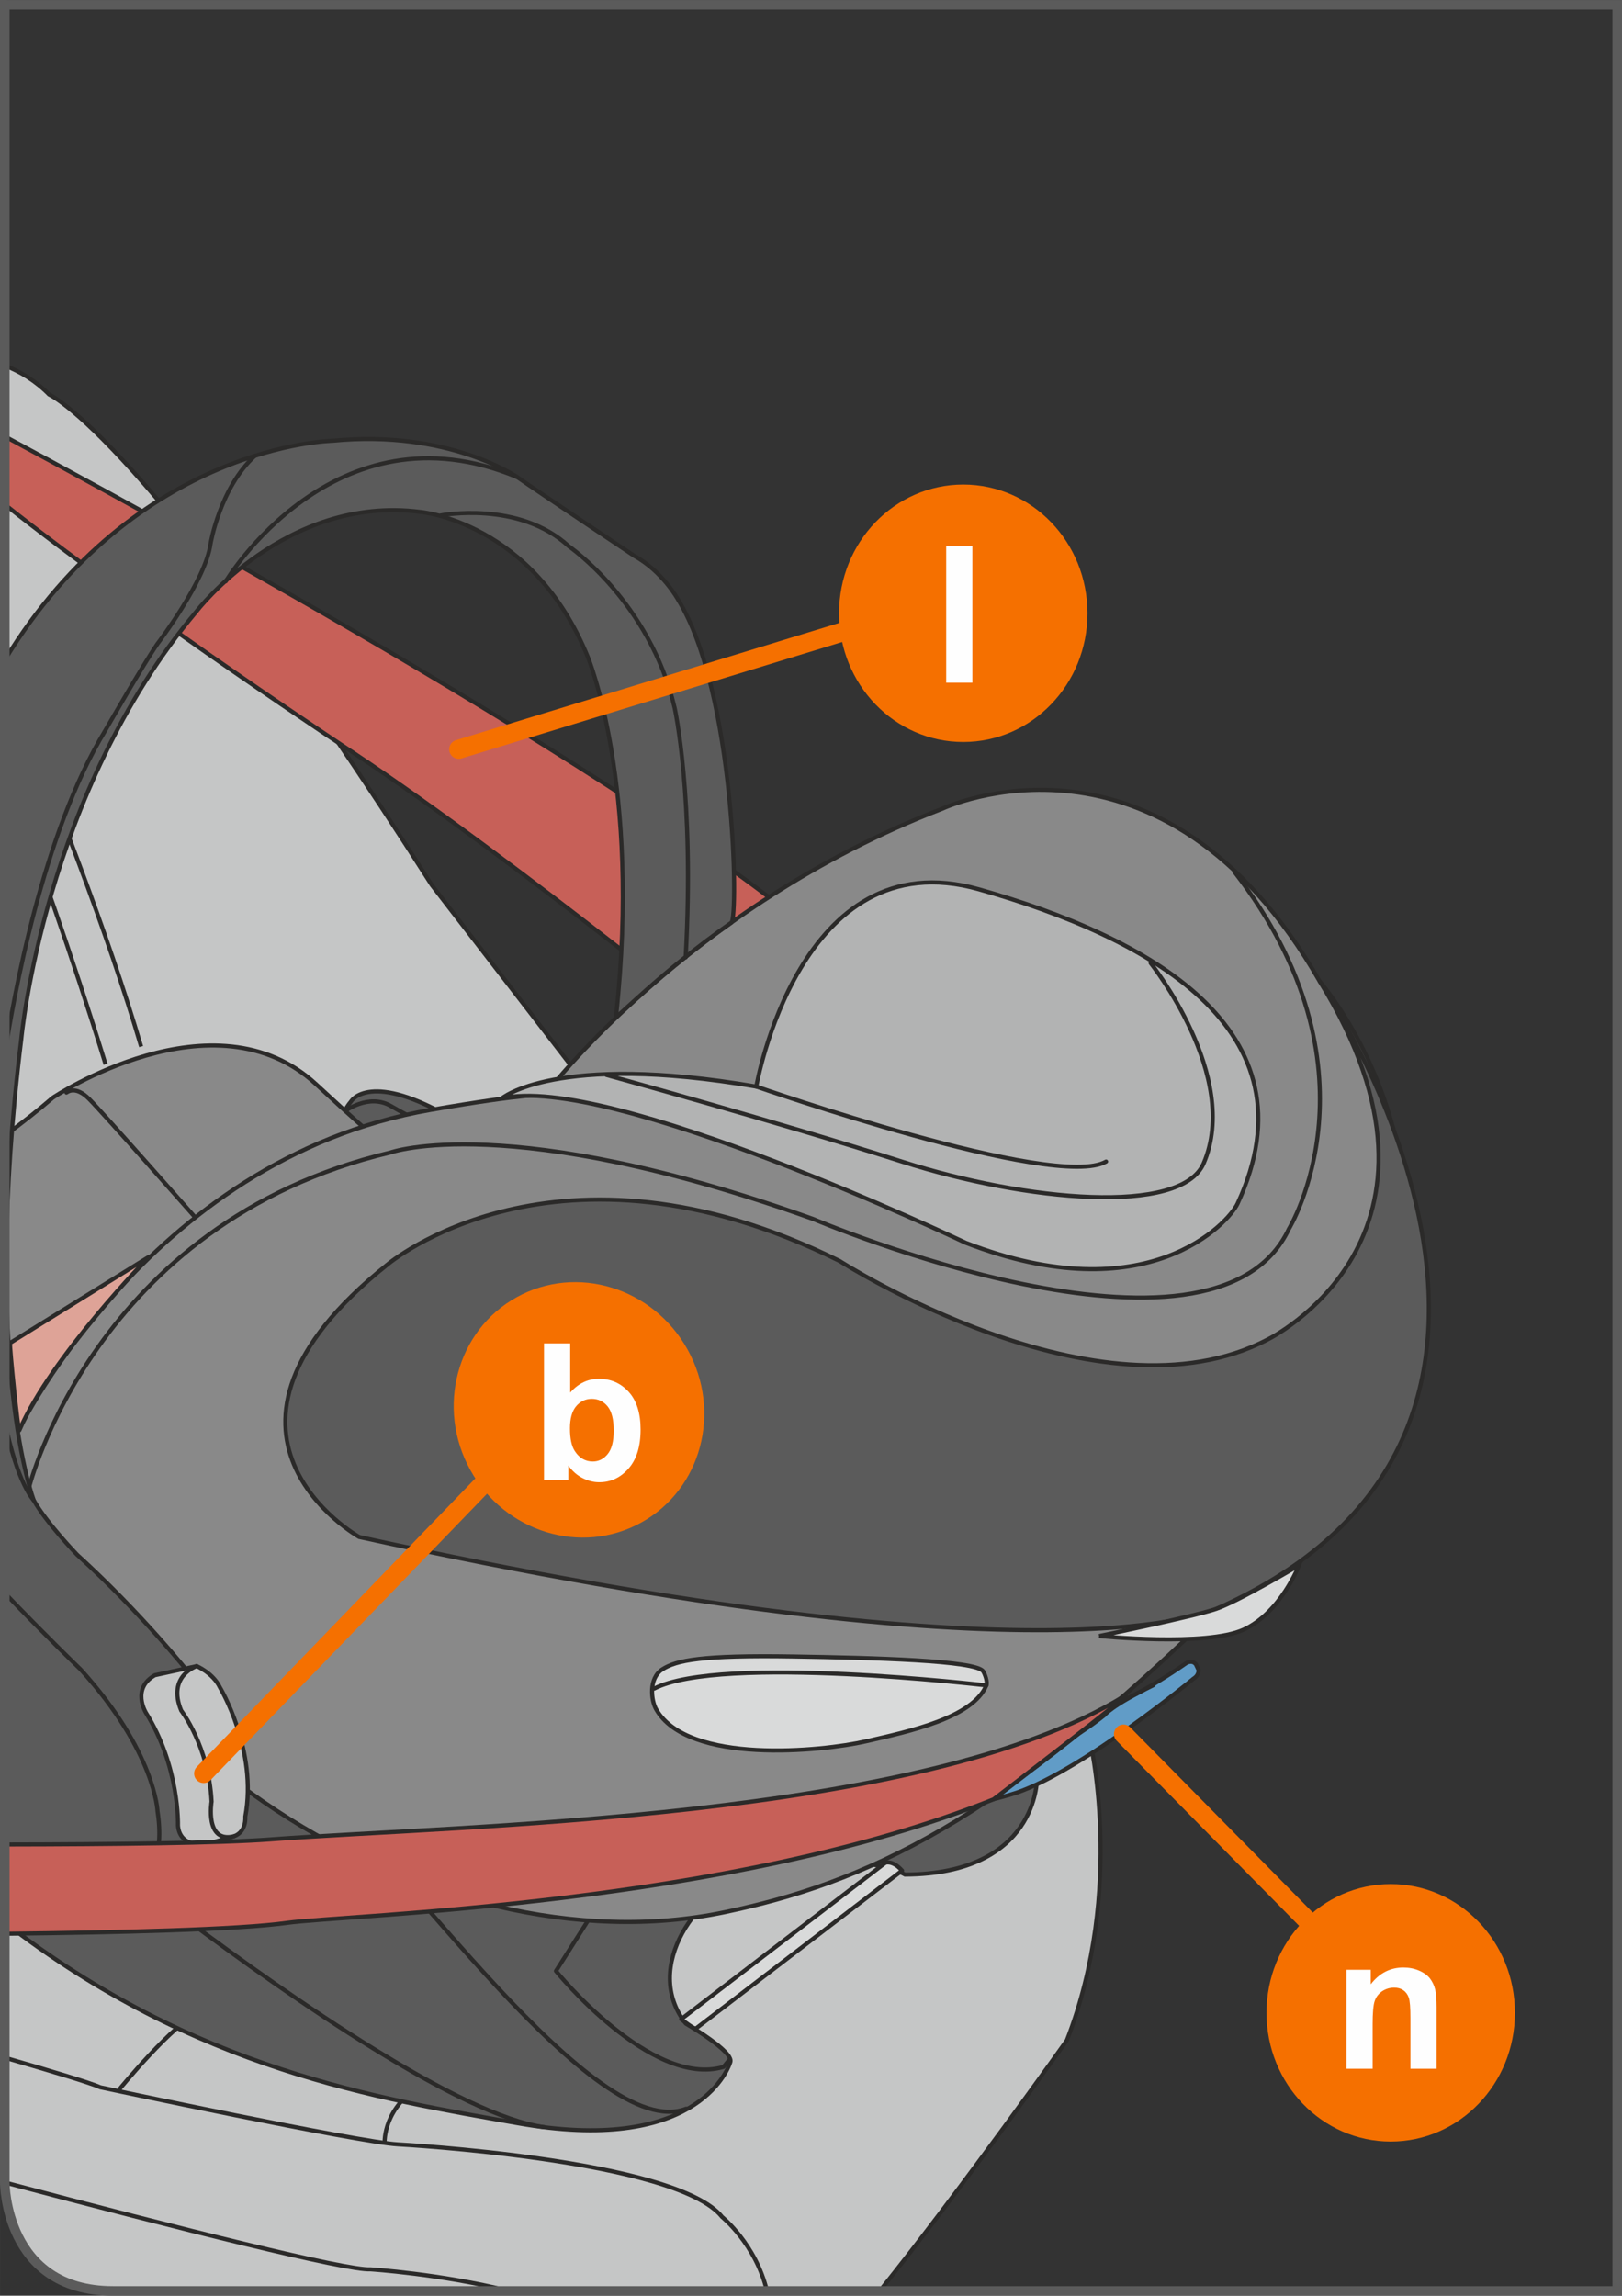 <?xml version="1.0" encoding="UTF-8"?>
<!DOCTYPE svg PUBLIC "-//W3C//DTD SVG 1.1//EN" "http://www.w3.org/Graphics/SVG/1.1/DTD/svg11.dtd">
<!-- Creator: CorelDRAW 2017 -->
<svg xmlns="http://www.w3.org/2000/svg" xml:space="preserve" width="30mm" height="42.45mm" version="1.1" style="shape-rendering:geometricPrecision; text-rendering:geometricPrecision; image-rendering:optimizeQuality; fill-rule:evenodd; clip-rule:evenodd"
viewBox="0 0 693.9 981.88"
 xmlns:xlink="http://www.w3.org/1999/xlink">
 <rect x="0" y="0" width="693.9" height="981.88" fill="#333333" stroke="none"/>
 <defs>
  <style type="text/css">
   <![CDATA[
    .str3 {stroke:#5B5B5B;stroke-width:4.08;stroke-miterlimit:4}
    .str0 {stroke:#2B2A29;stroke-width:1.76;stroke-miterlimit:4}
    .str2 {stroke:#2B2A29;stroke-width:1.76;stroke-linejoin:round;stroke-miterlimit:4}
    .str4 {stroke:#F57000;stroke-width:8.16;stroke-linecap:round;stroke-linejoin:round;stroke-miterlimit:4}
    .str1 {stroke:#2B2A29;stroke-width:1.76;stroke-linecap:round;stroke-linejoin:round;stroke-miterlimit:4}
    .fil1 {fill:none;fill-rule:nonzero}
    .fil10 {fill:#FEFEFE;fill-rule:nonzero}
    .fil5 {fill:#D9DADA;fill-rule:nonzero}
    .fil0 {fill:#C5C6C6;fill-rule:nonzero}
    .fil7 {fill:#B2B3B3;fill-rule:nonzero}
    .fil4 {fill:#898989;fill-rule:nonzero}
    .fil3 {fill:#5B5B5B;fill-rule:nonzero}
    .fil8 {fill:#DEA397;fill-rule:nonzero}
    .fil2 {fill:#C76058;fill-rule:nonzero}
    .fil6 {fill:#619CC7;fill-rule:nonzero}
    .fil9 {fill:#F57000;fill-rule:nonzero}
   ]]>
  </style>
 </defs>
 <g id="Слой_x0020_1">
  <path class="fil0" d="M376.38 979.85c34.86,-43.48 80.05,-107.22 80.05,-107.22 25.22,-64.95 9.65,-129.35 9.65,-129.35l-281.37 -364.73c-122.67,-192.23 -163.71,-209.83 -163.71,-209.83 -5.68,-5.76 -12.19,-9.73 -18.96,-12.39l0 777.26c0,0 0,46.27 46.26,46.27l0 0 328.09 0z"/>
  <path class="fil1 str0" d="M376.38 979.85c34.86,-43.48 80.05,-107.22 80.05,-107.22 25.22,-64.95 9.65,-129.35 9.65,-129.35l-281.37 -364.73c-122.67,-192.23 -163.71,-209.83 -163.71,-209.83 -5.68,-5.76 -12.19,-9.73 -18.96,-12.39"/>
  <path class="fil1 str0" d="M2.04 289.57c21.47,51.34 43.94,109.29 58.33,158.06"/>
  <path class="fil1 str0" d="M45.16 455.19c-14.72,-47.64 -29.43,-89.2 -43.12,-124.57"/>
  <path class="fil1 str0" d="M2.04 880.08c20.72,5.97 36.7,10.8 40.91,12.68 0,0 110.26,23.49 127.28,24.4 0,0 119.11,6.38 138.7,31.06 0,0 14.31,11.47 19.18,31.62"/>
  <path class="fil1 str0" d="M2.04 826.75c14.47,-7.18 29.63,-14.86 31.9,-16.61"/>
  <path class="fil1 str0" d="M50.9 893.8c0,0 23.43,-28.65 34.7,-33.32 0,0 27.01,-15.1 31.48,-19.69"/>
  <path class="fil1 str0" d="M164.56 917.25c0,0 -1.31,-13.59 13.29,-23.98 0,0 34.82,-24.26 44.94,-30.06"/>
  <path class="fil1 str0" d="M2.04 933.46c75.58,19.98 146.36,37.78 156.42,37.15 0,0 30.09,1.93 59.2,9.24"/>
  <path class="fil2" d="M2.04 186.64c104.08,55.89 317.51,174.66 372,236.84l-47.92 30.75c0,0 -104.12,-85.24 -174.44,-131.93 0,0 -88.27,-58.06 -149.64,-106.53l0 -29.14z"/>
  <path class="fil1 str0" d="M2.04 186.64c104.08,55.89 317.51,174.66 372,236.84l-47.92 30.75c0,0 -104.12,-85.24 -174.44,-131.93 0,0 -88.27,-58.06 -149.64,-106.53"/>
  <path class="fil3" d="M146.31 477.41c1.05,-2.39 2.38,-4.59 4.02,-6.52 0,0 8.11,-13.26 43.9,8l1.61 6.06c0,0 -63.41,24.3 -49.53,-7.53z"/>
  <path class="fil1 str1" d="M146.31 477.41c1.05,-2.39 2.38,-4.59 4.02,-6.52 0,0 8.11,-13.26 43.9,8l1.61 6.06c0,0 -63.41,24.3 -49.53,-7.53"/>
  <path class="fil1 str1" d="M147.23 475.44c0,0 10.42,-7.96 19.96,-2.41 9.54,5.55 25.82,13.46 25.82,13.46"/>
  <path class="fil4" d="M2.04 654.01c0.28,-0.35 0.55,-0.7 0.83,-1.04 19.02,-22.72 78.68,-120.8 93.74,-135.08 15.06,-14.28 59.75,-35.04 59.75,-35.04 0,0 -1.39,-0.9 -21.22,-19.19 -43.66,-40.25 -112.55,5.82 -112.55,5.82 -6.27,5.4 -13.2,10.85 -20.56,16.24l0 168.29z"/>
  <path class="fil1 str1" d="M2.04 654.01c0.28,-0.35 0.55,-0.7 0.83,-1.04 19.02,-22.72 78.68,-120.8 93.74,-135.08 15.06,-14.28 59.75,-35.04 59.75,-35.04 0,0 -1.39,-0.9 -21.22,-19.19 -43.66,-40.25 -112.55,5.82 -112.55,5.82 -6.27,5.4 -13.2,10.85 -20.56,16.24"/>
  <path class="fil1 str1" d="M28.41 467.3c0.39,-0.15 3.74,-3.21 9.65,2.68 5.92,5.89 46.52,51.93 46.52,51.93"/>
  <path class="fil3" d="M2.04 688.89c30.87,-7.1 63.65,-1.97 91.44,16.21 38.14,24.95 63.53,79.29 114.93,91.94 51.4,12.64 134.6,3.97 175.75,-16.96 41.14,-20.92 59.46,-19.13 59.46,-19.13 0,0 0.3,40.59 -56.47,40.82 0,0 -18.42,-11.61 -63.21,-0.51 -25.94,6.43 -49.39,40.38 -30.53,64.26 0,0 20.47,11.83 19.04,16.39 -1.43,4.58 -15.98,39.55 -90.96,26.21 -59.11,-10.51 -138.03,-22.72 -219.46,-85.84l0 -133.39z"/>
  <path class="fil1 str1" d="M2.04 688.89c30.87,-7.1 63.65,-1.97 91.44,16.21 38.14,24.95 63.53,79.29 114.93,91.94 51.4,12.64 134.6,3.97 175.75,-16.96 41.14,-20.92 59.46,-19.13 59.46,-19.13 0,0 0.3,40.59 -56.47,40.82 0,0 -18.42,-11.61 -63.21,-0.51 -25.94,6.43 -49.39,40.38 -30.53,64.26 0,0 20.47,11.83 19.04,16.39 -1.43,4.58 -15.98,39.55 -90.96,26.21 -59.11,-10.51 -138.03,-22.72 -219.46,-85.84"/>
  <path class="fil1 str1" d="M2.04 788.29c24.68,5.63 54.6,15.42 77.02,32.22 45.76,34.28 118.11,84.44 153.77,89.29"/>
  <path class="fil1 str1" d="M69.07 702.04c0,0 27.95,29.25 65.04,61.32 37.1,32.07 120.52,153.75 159.41,138.55"/>
  <path class="fil1 str1" d="M79.63 706.74c0,0 13.81,14.6 25.77,25.73 11.96,11.12 36.9,37.61 38.37,36.65 1.47,-0.96 5.05,-9.81 4.5,-11.2 -0.56,-1.38 -6.67,-7.52 -6.67,-7.52 0,0 -49.77,-48.64 -61.97,-43.66"/>
  <path class="fil5" d="M78.56 706.1c0,0 -1.06,-7.96 3.73,-7.59 4.78,0.37 9.42,-1.2 36.71,17.23 0,0 22.98,13.02 23.03,19.07 0.04,6.06 -1,18.69 -1,18.69 0,0 -7,2.13 -13.27,-4.25 -6.28,-6.39 -49.2,-43.15 -49.2,-43.15z"/>
  <path class="fil1 str1" d="M78.56 706.1c0,0 -1.06,-7.96 3.73,-7.59 4.78,0.37 9.42,-1.2 36.71,17.23 0,0 22.98,13.02 23.03,19.07 0.04,6.06 -1,18.69 -1,18.69 0,0 -7,2.13 -13.27,-4.25 -6.28,-6.39 -49.2,-43.15 -49.2,-43.15"/>
  <path class="fil1 str1" d="M312.05 880.94l-2.56 3.11c-31.01,9.11 -71.66,-41.03 -71.66,-41.03l19.12 -30.07"/>
  <path class="fil5" d="M385.9 800.06c-4.18,-4.66 -7.15,-3.32 -7.15,-3.32l-87.34 66.89c0,0 5.47,4.29 6.28,4l88.22 -67.57z"/>
  <path class="fil1 str1" d="M385.9 800.06c-4.18,-4.66 -7.15,-3.32 -7.15,-3.32l-87.34 66.89c0,0 5.47,4.29 6.28,4l88.22 -67.57"/>
  <path class="fil1 str1" d="M81.72 698.82c0,0 53.61,39.97 60.31,35.99"/>
  <path class="fil6" d="M461.09 732.65c0,0 12.12,2.4 46.41,-21.33 0,0 2.47,-1.54 4.11,0.54l1.13 2.37c0,0 0.34,2.2 -2.14,3.73 0,0 -47.13,38.93 -75.66,48.78 0,0 -18.78,6.19 -30.98,5.89 0,0 33.02,-34.61 60.13,-51.12 0,0 -6.56,8.2 -3.02,11.14z"/>
  <path class="fil1 str1" d="M461.09 732.65c0,0 12.12,2.4 46.41,-21.33 0,0 2.47,-1.54 4.11,0.54l1.13 2.37c0,0 0.34,2.2 -2.14,3.73 0,0 -47.13,38.93 -75.66,48.78 0,0 -18.78,6.19 -30.98,5.89 0,0 33.02,-34.61 60.13,-51.12 0,0 -6.56,8.2 -3.02,11.14"/>
  <path class="fil1 str1" d="M415.58 760.96c0,0 29.93,-5.8 56.96,-27.42 0,0 2.78,-3.93 20.92,-12.8"/>
  <path class="fil4" d="M5.79 615.81c0,0 56.03,-119.9 178.4,-141.09 42.07,-7.29 48.83,-6.37 48.83,-6.37 0,0 60.77,-80.45 170.16,-122.47 0,0 93.72,-44.06 161.44,73.93 0,0 106.09,120.27 -40.09,264.6 -96.89,95.67 -155.5,121.09 -214.52,133.45 -125.58,26.27 -284.05,-74.67 -304.22,-202.04z"/>
  <path class="fil1 str1" d="M5.79 615.81c0,0 56.03,-119.9 178.4,-141.09 42.07,-7.29 48.83,-6.37 48.83,-6.37 0,0 60.77,-80.45 170.16,-122.47 0,0 93.72,-44.06 161.44,73.93 0,0 106.09,120.27 -40.09,264.6 -96.89,95.67 -155.5,121.09 -214.52,133.45 -125.58,26.27 -284.05,-74.67 -304.22,-202.04"/>
  <path class="fil7" d="M214.51 469.89c0,0 23.17,-19.9 109.03,-5.15 0,0 18.36,-106.13 95.22,-84.38 71.41,20.2 145.42,59.5 110.7,134.39 -3.85,8.31 -38.69,46.85 -116.33,16.81 0,0 -153.62,-73.06 -198.62,-61.67z"/>
  <path class="fil1 str1" d="M214.51 469.89c0,0 23.17,-19.9 109.03,-5.15 0,0 18.36,-106.13 95.22,-84.38 71.41,20.2 145.42,59.5 110.7,134.39 -3.85,8.31 -38.69,46.85 -116.33,16.81 0,0 -153.62,-73.06 -198.62,-61.67"/>
  <path class="fil1 str1" d="M323.55 464.74c0,0 127.93,44.62 149.64,32.07"/>
  <path class="fil1 str1" d="M12.28 636.71c0,0 27.74,-113.62 154.73,-143.78 0,0 50.56,-18.11 180.87,28.44 0,0 171.34,72.78 203.54,4.2 0,0 41.93,-68.51 -23.43,-152.81"/>
  <path class="fil1 str1" d="M259.46 459.79c0,0 73.76,20.22 126.62,37.1 52.87,16.88 119.16,23.04 128.83,0.73 16.08,-37.15 -22.66,-85.72 -22.66,-85.72"/>
  <path class="fil3" d="M80.79 715.5c0,0 -19.91,-25.18 -47.82,-50.56 0,0 -13.22,-13.72 -18.51,-23.23 0,0 -22.47,-57.8 -5.34,-197.43 0,0 9.63,-105.27 74.95,-182.8 0,0 38.26,-49.89 95.64,-42.55 0,0 48.17,4.06 71.76,62.05 0,0 22.85,54.87 12.09,153.63 -0.2,1.75 18.01,-18.07 49.35,-40.03 3,-2.1 1.68,-98.43 -22.84,-138.15 0,0 -6.59,-12.03 -18.69,-18.66 0,0 -40.31,-26.89 -50.09,-33.7 0,0 -29.33,-20.43 -78.99,-15.56 0,0 -83.83,1.4 -140.25,93.76l0 518.14c8.26,9.08 18.55,16.07 31.39,19.19 0,0 22.36,0.3 31.31,-1.64 0,0 27.87,-11.99 30.79,-32.75l-1.07 -41.56 -13.66 -28.15z"/>
  <path class="fil1 str1" d="M80.79 715.5c0,0 -19.91,-25.18 -47.82,-50.56 0,0 -13.22,-13.72 -18.51,-23.23 0,0 -22.47,-57.8 -5.34,-197.43 0,0 9.63,-105.27 74.95,-182.8 0,0 38.26,-49.89 95.64,-42.55 0,0 48.17,4.06 71.76,62.05 0,0 22.85,54.87 12.09,153.63 -0.2,1.75 18.01,-18.07 49.35,-40.03 3,-2.1 1.68,-98.43 -22.84,-138.15 0,0 -6.59,-12.03 -18.69,-18.66 0,0 -40.31,-26.89 -50.09,-33.7 0,0 -29.33,-20.43 -78.99,-15.56 0,0 -83.83,1.4 -140.25,93.76m0 518.14c8.26,9.08 18.55,16.07 31.39,19.19 0,0 22.36,0.3 31.31,-1.64 0,0 27.87,-11.99 30.79,-32.75l-1.07 -41.56 -13.66 -28.15"/>
  <path class="fil0" d="M66.25 716.5l17.89 -3.89c0,0 6.99,2.91 9.96,9.15 0,0 16.17,26.85 10.83,55.26 0,0 0.65,6.43 -4.86,8.38l-12.68 3.62c0,0 -10.53,1.1 -11.26,-8.22 0,0 0.77,-25.16 -13.73,-48.28 0,0 -6.31,-10.26 3.84,-16.02z"/>
  <path class="fil1 str1" d="M66.25 716.5l17.89 -3.89c0,0 6.99,2.91 9.96,9.15 0,0 16.17,26.85 10.83,55.26 0,0 0.65,6.43 -4.86,8.38l-12.68 3.62c0,0 -10.53,1.1 -11.26,-8.22 0,0 0.77,-25.16 -13.73,-48.28 0,0 -6.31,-10.26 3.84,-16.02"/>
  <path class="fil1 str1" d="M84.15 712.61c0,0 -12.77,4.18 -6.64,19 0,0 11.82,15.2 13,38.96 0,0 -3,17.88 9.58,14.83"/>
  <path class="fil1 str1" d="M43.86 819.05c0,0 29.36,-7.14 23.53,-44.32 0,0 -0.9,-25.43 -32.9,-60.69 0,0 -15.22,-14.73 -32.45,-32.67"/>
  <path class="fil1 str1" d="M14.45 641.71c0,0 -7.16,-7.28 -12.41,-34.02m0 -156.7c3.5,-23.06 16.06,-94.5 43.02,-138.6 0,0 16.24,-28.3 22.31,-37.05 0,0 20.62,-26.99 22.69,-42.74 0,0 4.04,-24.03 18.96,-37.62"/>
  <path class="fil1 str1" d="M96.56 248.64c0,0 46.31,-77.27 124.72,-44.57"/>
  <path class="fil1 str1" d="M188.64 220.43c0,0 33.28,-6.48 54.68,13.2 0,0 34.54,23.62 45.29,69.1 0,0 8.54,38.14 4.72,106.76"/>
  <path class="fil3" d="M153.64 657.37c0,0 -78.46,-44.18 11.98,-116.42 0,0 72.38,-61.67 193.6,-1.6 0,0 110.95,71.29 183.02,33.6 0,0 89.91,-43.62 22.39,-153.15 0,0 130.23,191.04 -44.54,268.44 0,0 -69.37,34.29 -366.44,-30.87z"/>
  <path class="fil1 str1" d="M153.64 657.37c0,0 -78.46,-44.18 11.98,-116.42 0,0 72.38,-61.67 193.6,-1.6 0,0 110.95,71.29 183.02,33.6 0,0 89.91,-43.62 22.39,-153.15 0,0 130.23,191.04 -44.54,268.44 0,0 -69.37,34.29 -366.44,-30.87"/>
  <path class="fil2" d="M115.86 786.72c-21.52,1.6 -67.47,2.12 -113.82,2.18l0 38.19c48.11,-0.52 99.93,-1.76 120.81,-4.67 24.7,-3.44 188.96,-7.43 302.2,-52.84 0,0 64.98,-49.73 55.82,-44.09 -85.69,52.71 -282.99,55.14 -365.01,61.22z"/>
  <path class="fil1 str0" d="M115.86 786.72c-21.52,1.6 -67.47,2.12 -113.82,2.18m0 38.19c48.11,-0.52 99.93,-1.76 120.81,-4.67 24.7,-3.44 188.96,-7.43 302.2,-52.84 0,0 64.98,-49.73 55.82,-44.09 -85.69,52.71 -282.99,55.14 -365.01,61.22"/>
  <path class="fil8" d="M4.3 574.4l59.38 -36.82c0,0 -41.89,42.78 -55.41,74.19 -0.45,1.05 -4.25,-35.56 -3.97,-37.37z"/>
  <path class="fil1 str2" d="M4.3 574.4l59.38 -36.82c0,0 -41.89,42.78 -55.41,74.19 -0.45,1.05 -4.25,-35.56 -3.97,-37.37"/>
  <path class="fil5" d="M420.59 714.83c0.84,1.3 1.98,4.6 1.38,6.02 -5.97,13.92 -32.73,19.64 -51.54,23.94 -18.8,4.29 -76.01,10.08 -89.7,-13.67 -2.17,-3.75 -3.36,-13.32 2.64,-17.15 6.01,-3.83 16.64,-6.11 55.93,-5.48 33.9,0.55 78.28,1.69 81.29,6.34z"/>
  <path class="fil1 str1" d="M420.59 714.83c0.84,1.3 1.98,4.6 1.38,6.02 -5.97,13.92 -32.73,19.64 -51.54,23.94 -18.8,4.29 -76.01,10.08 -89.7,-13.67 -2.17,-3.75 -3.36,-13.32 2.64,-17.15 6.01,-3.83 16.64,-6.11 55.93,-5.48 33.9,0.55 78.28,1.69 81.29,6.34"/>
  <path class="fil1 str1" d="M421.97 720.85c0,0 -113.6,-13.31 -142.09,1.37"/>
  <path class="fil5" d="M470.18 699.75c0,0 40.18,-8.25 50.03,-11.59 9.63,-3.26 35.5,-18.65 35.5,-18.65 0,0 -7.77,20.16 -23.66,27.49 -15.9,7.34 -61.87,2.74 -61.87,2.74z"/>
  <path class="fil1 str0" d="M470.18 699.75c0,0 40.18,-8.25 50.03,-11.59 9.63,-3.26 35.5,-18.65 35.5,-18.65 0,0 -7.77,20.16 -23.66,27.49 -15.9,7.34 -61.87,2.74 -61.87,2.74"/>
  <path class="fil1 str3" d="M2.04 2.04l0 931.54c0,0 0,46.27 46.26,46.27l643.57 0 0 -977.8 -689.82 0z"/>
  <path class="fil9" d="M594.96 915.96c29.35,0 53.14,-24.65 53.14,-55.06 0,-30.41 -23.78,-55.06 -53.14,-55.06 -29.35,0 -53.14,24.65 -53.14,55.06 0,30.41 23.79,55.06 53.14,55.06z"/>
  <polygon class="fil9" points="570.25,884.82 620.09,884.82 620.09,825.4 570.25,825.4 "/>
  <path class="fil10" d="M614.59 884.82l-11.2 0 0 -21.6c0,-4.56 -0.23,-7.52 -0.72,-8.86 -0.49,-1.34 -1.25,-2.38 -2.31,-3.12 -1.09,-0.74 -2.38,-1.11 -3.91,-1.11 -1.92,0 -3.65,0.53 -5.2,1.57 -1.55,1.06 -2.59,2.47 -3.17,4.23 -0.58,1.76 -0.86,5 -0.86,9.71l0 19.17 -11.2 0 0 -42.31 10.39 0 0 6.2c3.7,-4.79 8.35,-7.17 13.95,-7.17 2.47,0 4.72,0.44 6.78,1.34 2.06,0.9 3.61,2.04 4.65,3.4 1.04,1.39 1.78,2.96 2.2,4.7 0.39,1.76 0.6,4.28 0.6,7.54l0 26.3z"/>
  <path class="fil9" d="M412.09 317.36c29.35,0 53.14,-24.65 53.14,-55.06 0,-30.41 -23.78,-55.06 -53.14,-55.06 -29.35,0 -53.14,24.65 -53.14,55.06 0,30.41 23.79,55.06 53.14,55.06z"/>
  <polygon class="fil9" points="398.94,292 423.42,292 423.42,232.59 398.94,232.59 "/>
  <polygon class="fil10" points="404.79,292 404.79,233.59 415.99,233.59 415.99,292 "/>
  <line class="fil1 str4" x1="196.25" y1="320.48" x2="359.87" y2= "270.45" />
  <path class="fil9" d="M274.39 651.17c25.67,-14.23 34.52,-47.33 19.78,-73.92 -14.74,-26.6 -47.5,-36.63 -73.17,-22.4 -25.67,14.23 -34.52,47.33 -19.78,73.92 14.75,26.6 47.5,36.63 73.17,22.4z"/>
  <polygon class="fil9" points="227.34,633 279.31,633 279.31,573.6 227.34,573.6 "/>
  <path class="fil10" d="M232.73 633l0 -58.4 11.2 0 0 21.03c3.45,-3.93 7.54,-5.9 12.26,-5.9 5.16,0 9.41,1.87 12.79,5.6 3.38,3.72 5.07,9.09 5.07,16.08 0,7.24 -1.71,12.79 -5.16,16.7 -3.45,3.91 -7.61,5.85 -12.54,5.85 -2.43,0 -4.81,-0.6 -7.15,-1.8 -2.36,-1.2 -4.39,-2.98 -6.08,-5.37l0 6.22 -10.39 0zm11.1 -22.07c0,4.37 0.69,7.61 2.08,9.71 1.92,2.98 4.51,4.46 7.73,4.46 2.47,0 4.58,-1.06 6.31,-3.17 1.73,-2.1 2.61,-5.44 2.61,-9.99 0,-4.83 -0.88,-8.3 -2.64,-10.45 -1.76,-2.13 -4,-3.19 -6.73,-3.19 -2.68,0 -4.9,1.04 -6.68,3.12 -1.78,2.08 -2.68,5.25 -2.68,9.51z"/>
  <line class="fil1 str4" x1="87.12" y1="758.54" x2="205.98" y2= "635.46" />
  <line class="fil1 str4" x1="480.63" y1="741.68" x2="567.54" y2= "829.82" />
 </g>
</svg>
